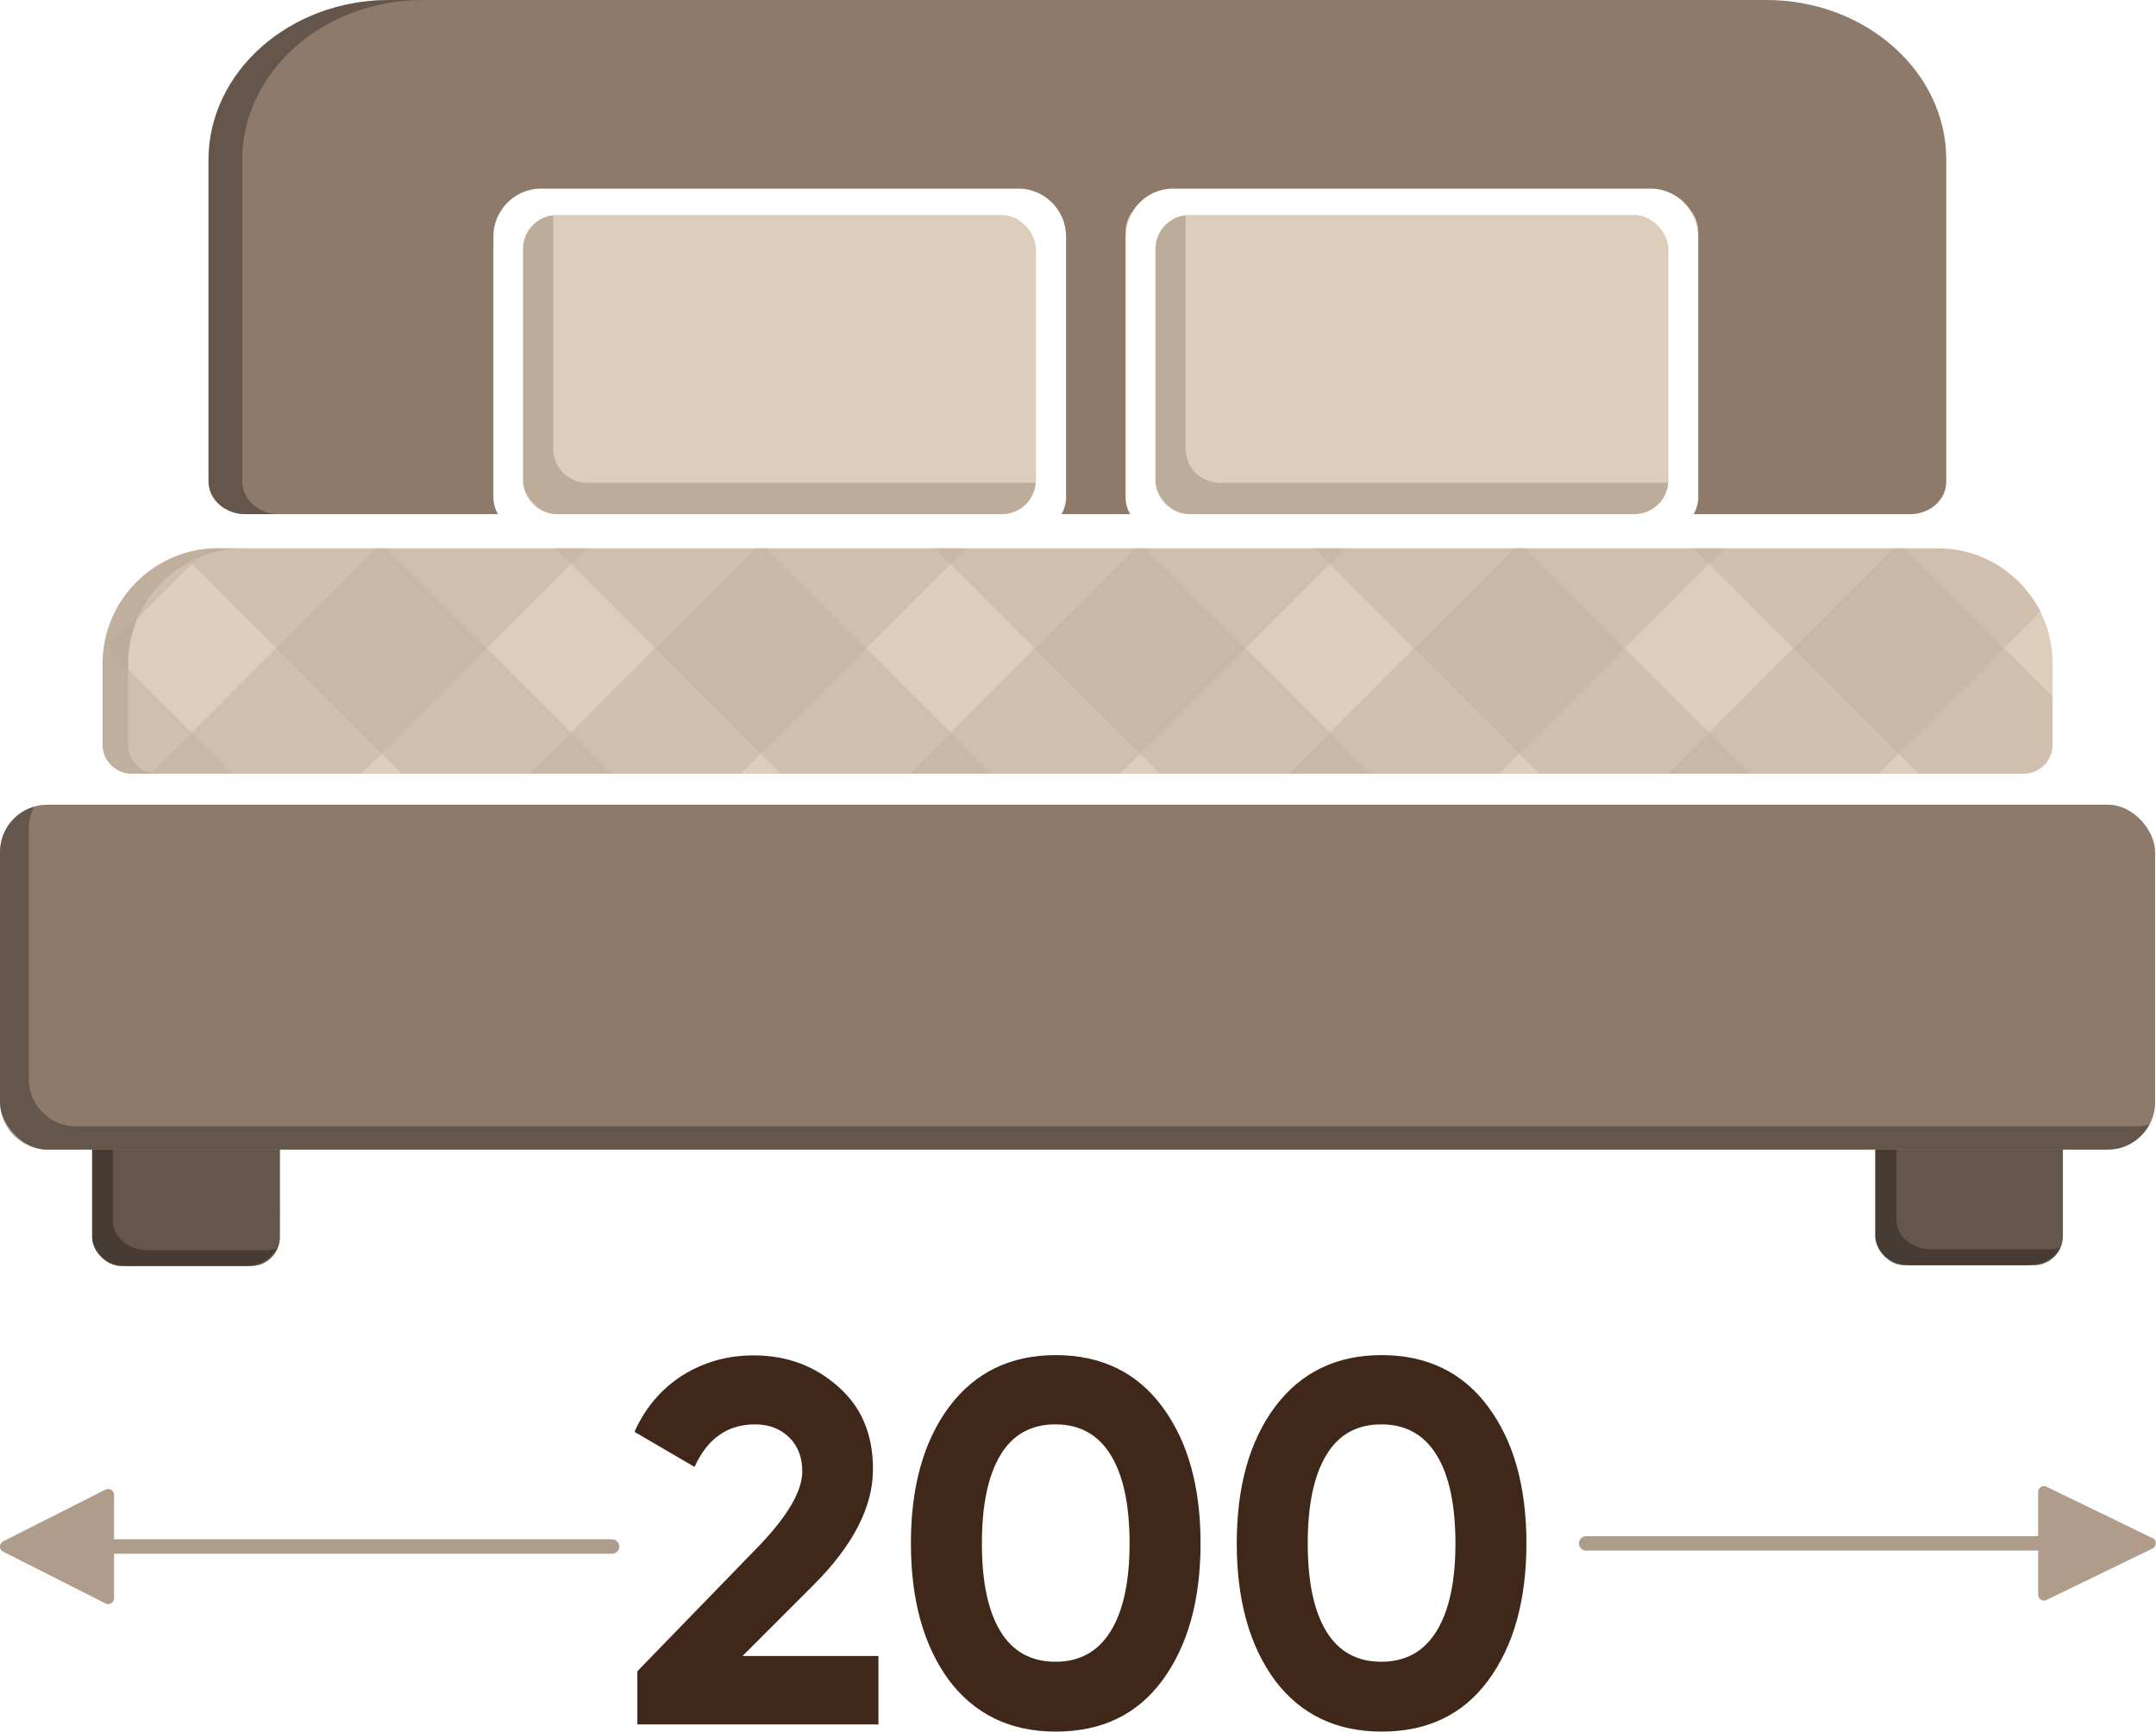 <?xml version="1.0" encoding="UTF-8"?>
<svg id="_Слой_2" data-name="Слой 2" xmlns="http://www.w3.org/2000/svg" viewBox="0 0 75.03 60.25">
  <defs>
    <style>
      .cls-1 {
        opacity: .2;
      }

      .cls-1, .cls-2, .cls-3 {
        fill: #3f281a;
      }

      .cls-4 {
        fill: #020202;
      }

      .cls-5 {
        fill: #c5b3a1;
      }

      .cls-5, .cls-3 {
        opacity: .5;
      }

      .cls-6, .cls-7 {
        opacity: .3;
      }

      .cls-8 {
        fill: #decdba;
      }

      .cls-9 {
        fill: #af9c8b;
      }

      .cls-7 {
        stroke: #3f281a;
      }

      .cls-7, .cls-10 {
        fill: none;
        stroke-linecap: round;
        stroke-miterlimit: 10;
        stroke-width: .5px;
      }

      .cls-10 {
        stroke: #decdba;
      }
    </style>
  </defs>
  <g id="_Слой_1-2" data-name="Слой 1">
    <g>
      <g>
        <line class="cls-10" x1="1.1" y1="53.81" x2="21.3" y2="53.81"/>
        <line class="cls-7" x1="1.1" y1="53.81" x2="21.3" y2="53.81"/>
      </g>
      <g>
        <line class="cls-10" x1="55.2" y1="53.7" x2="73.88" y2="53.7"/>
        <line class="cls-7" x1="55.2" y1="53.7" x2="73.88" y2="53.7"/>
      </g>
      <path class="cls-9" d="M.11,53.99l3.56,1.8c.14,.07,.3-.03,.3-.18v-3.6c0-.15-.16-.25-.3-.18L.11,53.63c-.15,.08-.15,.29,0,.36Z"/>
      <path class="cls-9" d="M74.91,53.52l-3.69-1.79c-.14-.07-.29,.03-.29,.18v3.58c0,.15,.16,.25,.29,.18l3.69-1.79c.15-.07,.15-.29,0-.37Z"/>
      <g>
        <path class="cls-2" d="M30.6,60h-8.42v-1.85l4.3-4.43c.96-1.02,1.44-1.86,1.44-2.52,0-.49-.15-.89-.46-1.19-.31-.3-.7-.45-1.18-.45-.96,0-1.66,.49-2.11,1.48l-2.09-1.22c.38-.85,.95-1.51,1.68-1.97,.74-.46,1.56-.69,2.47-.69,1.14,0,2.12,.36,2.93,1.08,.82,.71,1.22,1.67,1.22,2.88,0,1.31-.69,2.65-2.07,4.03l-2.47,2.47h4.73v2.39Z"/>
        <path class="cls-2" d="M36.74,60.25c-1.57,0-2.81-.59-3.71-1.78-.89-1.21-1.33-2.8-1.33-4.77s.44-3.55,1.33-4.75c.9-1.2,2.14-1.8,3.71-1.8s2.83,.6,3.71,1.8c.89,1.2,1.33,2.78,1.33,4.75s-.44,3.56-1.33,4.77c-.88,1.19-2.11,1.78-3.71,1.78Zm2.57-6.55c0-1.34-.22-2.37-.66-3.08s-1.08-1.06-1.92-1.06-1.48,.35-1.91,1.06c-.43,.71-.65,1.73-.65,3.08s.22,2.37,.65,3.07c.43,.7,1.07,1.05,1.91,1.05s1.48-.35,1.92-1.06c.44-.71,.66-1.73,.66-3.06Z"/>
        <path class="cls-2" d="M48.08,60.25c-1.57,0-2.81-.59-3.71-1.78-.89-1.21-1.33-2.8-1.33-4.77s.44-3.55,1.33-4.75c.9-1.2,2.14-1.8,3.71-1.8s2.83,.6,3.71,1.8c.89,1.2,1.33,2.78,1.33,4.75s-.44,3.56-1.33,4.77c-.88,1.19-2.11,1.78-3.71,1.78Zm2.57-6.55c0-1.34-.22-2.37-.66-3.08s-1.08-1.06-1.92-1.06-1.48,.35-1.91,1.06c-.43,.71-.65,1.73-.65,3.08s.22,2.37,.65,3.07c.43,.7,1.07,1.05,1.91,1.05s1.48-.35,1.92-1.06c.44-.71,.66-1.73,.66-3.06Z"/>
      </g>
    </g>
    <g>
      <path class="cls-4" d="M9.74,42.07c-.1,.43-.18,.84-.3,1.23-.15,.49-.5,.74-1.03,.74-1.29,0-2.58,0-3.87,0-.52,0-.88-.25-1.03-.74-.12-.39-.2-.8-.3-1.23h6.53Z"/>
      <rect class="cls-8" x="3.21" y="37.14" width="6.53" height="6.91" rx="1.01" ry="1.01"/>
      <rect class="cls-3" x="3.21" y="37.14" width="6.53" height="6.91" rx="1.01" ry="1.01"/>
      <rect class="cls-6" x="3.21" y="37.14" width="6.53" height="6.91" rx="1.01" ry="1.01"/>
      <path class="cls-6" d="M9.63,43.44c-.18,.36-.61,.61-1.11,.61H4.41c-.67,0-1.21-.45-1.21-1.01v-4.88c0-.45,.35-.83,.83-.95-.06,.12-.1,.25-.1,.39v4.89c0,.55,.54,1.01,1.21,1.01h4.12c.13,0,.25-.02,.37-.06Z"/>
    </g>
    <g>
      <path class="cls-4" d="M68.53,42.02c.94,0,1.87,.02,2.81,0,.38,0,.48,.09,.33,.45-.1,.25-.11,.53-.2,.78-.15,.49-.48,.77-1.01,.77-1.31,0-2.62,0-3.93,0-.69,0-.94-.47-1.08-1.07-.22-.93-.24-.93,.71-.93,.79,0,1.58,0,2.37,0Z"/>
      <rect class="cls-8" x="65.26" y="37.11" width="6.53" height="6.91" rx="1.01" ry="1.01"/>
      <rect class="cls-3" x="65.26" y="37.11" width="6.53" height="6.91" rx="1.01" ry="1.01"/>
      <rect class="cls-6" x="65.26" y="37.11" width="6.53" height="6.91" rx="1.01" ry="1.01"/>
      <path class="cls-6" d="M71.69,43.41c-.18,.36-.61,.61-1.11,.61h-4.1c-.67,0-1.21-.45-1.21-1.01v-4.88c0-.45,.35-.83,.83-.95-.06,.12-.1,.25-.1,.39v4.89c0,.55,.54,1.01,1.21,1.01h4.12c.13,0,.25-.02,.37-.06Z"/>
    </g>
    <rect class="cls-8" x="0" y="28" width="75" height="12" rx="1.65" ry="1.65"/>
    <rect class="cls-3" x="0" y="28" width="75" height="12" rx="1.65" ry="1.65"/>
    <path class="cls-6" d="M74.8,39.12c-.27,.52-.82,.88-1.45,.88H1.65C.74,40,0,39.26,0,38.36v-8.71c0-.75,.5-1.39,1.19-1.58-.12,.22-.19,.48-.19,.76v8.71c0,.91,.74,1.65,1.65,1.65H74.35c.16,0,.31-.02,.45-.07Z"/>
    <g>
      <rect class="cls-8" x="18.2" y="7.48" width="17.85" height="10.41" rx="1.18" ry="1.18"/>
      <path class="cls-1" d="M36.04,16.79c-.03,.61-.55,1.1-1.18,1.1h-15.48c-.65,0-1.18-.53-1.18-1.18V8.67c0-.62,.47-1.12,1.06-1.18-.01,.03-.01,.05-.01,.08V15.61c0,.66,.53,1.19,1.19,1.19h15.48s.08,0,.12-.01Z"/>
    </g>
    <g>
      <rect class="cls-8" x="40.21" y="7.48" width="17.85" height="10.41" rx="1.18" ry="1.18"/>
      <path class="cls-1" d="M58.05,16.79c-.03,.61-.55,1.1-1.18,1.1h-15.48c-.65,0-1.18-.53-1.18-1.18V8.67c0-.62,.47-1.12,1.06-1.18-.01,.03-.01,.05-.01,.08V15.61c0,.66,.53,1.19,1.19,1.19h15.48s.08,0,.12-.01Z"/>
    </g>
    <path class="cls-8" d="M17.17,8.06c0-.28,.1-.55,.28-.75-.18,.26-.28,.57-.28,.91v-.16Z"/>
    <path class="cls-8" d="M37.1,8.06v.16c0-.34-.1-.65-.28-.91,.18,.2,.28,.47,.28,.75Z"/>
    <g>
      <path class="cls-8" d="M67.73,5.55v11.21c0,.63-.56,1.13-1.27,1.13h-7.52c.1-.17,.16-.37,.16-.58V8.22c0-.34-.1-.65-.28-.91t-.01-.02c-.3-.44-.81-.73-1.38-.73h-16.59c-.58,0-1.08,.29-1.38,.73t-.01,.02c-.18,.26-.28,.57-.28,.91v9.09c0,.21,.06,.41,.16,.58h-2.39c.1-.17,.16-.37,.16-.58V8.22c0-.34-.1-.65-.28-.91t-.01-.02c-.3-.44-.81-.73-1.38-.73H18.84c-.58,0-1.08,.29-1.38,.73t-.01,.02c-.18,.26-.28,.57-.28,.91v9.09c0,.21,.06,.41,.16,.58H8.54c-.7,0-1.28-.51-1.28-1.14V5.57C7.26,2.5,10.08,0,13.55,0H61.46c3.46,0,6.27,2.49,6.27,5.55Z"/>
      <path class="cls-3" d="M67.73,5.55v11.21c0,.63-.56,1.13-1.27,1.13h-7.52c.1-.17,.16-.37,.16-.58V8.22c0-.34-.1-.65-.28-.91t-.01-.02c-.3-.44-.81-.73-1.38-.73h-16.59c-.58,0-1.08,.29-1.38,.73t-.01,.02c-.18,.26-.28,.57-.28,.91v9.09c0,.21,.06,.41,.16,.58h-2.39c.1-.17,.16-.37,.16-.58V8.22c0-.34-.1-.65-.28-.91t-.01-.02c-.3-.44-.81-.73-1.38-.73H18.84c-.58,0-1.08,.29-1.38,.73t-.01,.02c-.18,.26-.28,.57-.28,.91v9.09c0,.21,.06,.41,.16,.58H8.54c-.7,0-1.28-.51-1.28-1.14V5.57C7.26,2.5,10.08,0,13.55,0H61.46c3.46,0,6.27,2.49,6.27,5.55Z"/>
      <path class="cls-6" d="M8.43,5.57v11.18c0,.63,.58,1.14,1.28,1.14h-1.18c-.7,0-1.28-.51-1.28-1.14V5.57C7.25,2.5,10.07,0,13.54,0h1.18c-3.47,0-6.29,2.5-6.29,5.57Z"/>
    </g>
    <path class="cls-8" d="M39.17,8.06c0-.28,.1-.55,.28-.75-.18,.26-.28,.57-.28,.91v-.16Z"/>
    <path class="cls-8" d="M59.1,8.06v.16c0-.34-.1-.65-.28-.91,.18,.2,.28,.47,.28,.75Z"/>
    <g>
      <path class="cls-8" d="M7.6,19.08h59.84c2.2,0,3.99,1.79,3.99,3.99v2.84c0,.56-.45,1.01-1.01,1.01H4.59c-.56,0-1.02-.46-1.02-1.02v-2.8c0-2.22,1.8-4.03,4.03-4.03Z"/>
      <path class="cls-1" d="M4.46,23.1v2.8c0,.57,.45,1.02,1.01,1.02h-.89c-.56,0-1.01-.45-1.01-1.02v-2.8c0-2.22,1.8-4.02,4.02-4.02h.89c-2.22,0-4.02,1.8-4.02,4.02Z"/>
      <g>
        <g>
          <path class="cls-5" d="M8.1,26.92h-3.51c-.56,0-1.01-.45-1.01-1.01v-2.81c0-.14,.01-.27,.02-.4,.01-.08,.02-.16,.04-.24l.1,.1,4.36,4.36Z"/>
          <path class="cls-5" d="M19.87,25.49l1.43,1.43h-7.32l-7.64-7.64c.27-.09,.56-.15,.86-.18,.13,0,.26-.02,.4-.02h5.86l3.48,3.48,2.93,2.93Z"/>
          <polygon class="cls-5" points="34.51 26.92 27.18 26.92 22.81 22.55 19.88 19.62 19.34 19.08 26.67 19.08 34.51 26.92"/>
          <polygon class="cls-5" points="47.71 26.92 40.37 26.92 39.68 26.23 36.01 22.56 32.53 19.08 39.87 19.08 47.71 26.92"/>
          <polygon class="cls-5" points="60.91 26.92 53.57 26.92 52.87 26.22 49.21 22.56 45.73 19.08 53.07 19.08 56.54 22.55 60.91 26.92"/>
          <path class="cls-5" d="M71.43,24.24v1.67c0,.56-.45,1.01-1.01,1.01h-3.65l-7.84-7.84h7.34l3.47,3.47,1.69,1.69Z"/>
        </g>
        <g>
          <path class="cls-5" d="M7.2,19.1l-.52,.52-3.08,3.08c.01-.08,.02-.16,.04-.24,.23-1.49,1.29-2.71,2.7-3.18,.27-.09,.56-.15,.86-.18Z"/>
          <polygon class="cls-5" points="20.42 19.08 19.88 19.62 12.58 26.92 5.24 26.92 13.08 19.08 20.42 19.08"/>
          <polygon class="cls-5" points="33.63 19.08 30.15 22.56 26.48 26.22 25.78 26.92 18.44 26.92 19.87 25.49 22.81 22.55 26.29 19.08 33.63 19.08"/>
          <polygon class="cls-5" points="46.83 19.08 38.99 26.92 31.65 26.92 36.01 22.56 39.49 19.08 46.83 19.08"/>
          <polygon class="cls-5" points="60.01 19.08 52.17 26.92 44.85 26.92 52.69 19.08 60.01 19.08"/>
          <path class="cls-5" d="M71.01,21.28l-1.27,1.27-3.67,3.67-.7,.7h-7.32l7.84-7.84h1.55c1.56,0,2.91,.9,3.57,2.2Z"/>
        </g>
      </g>
    </g>
  </g>
</svg>